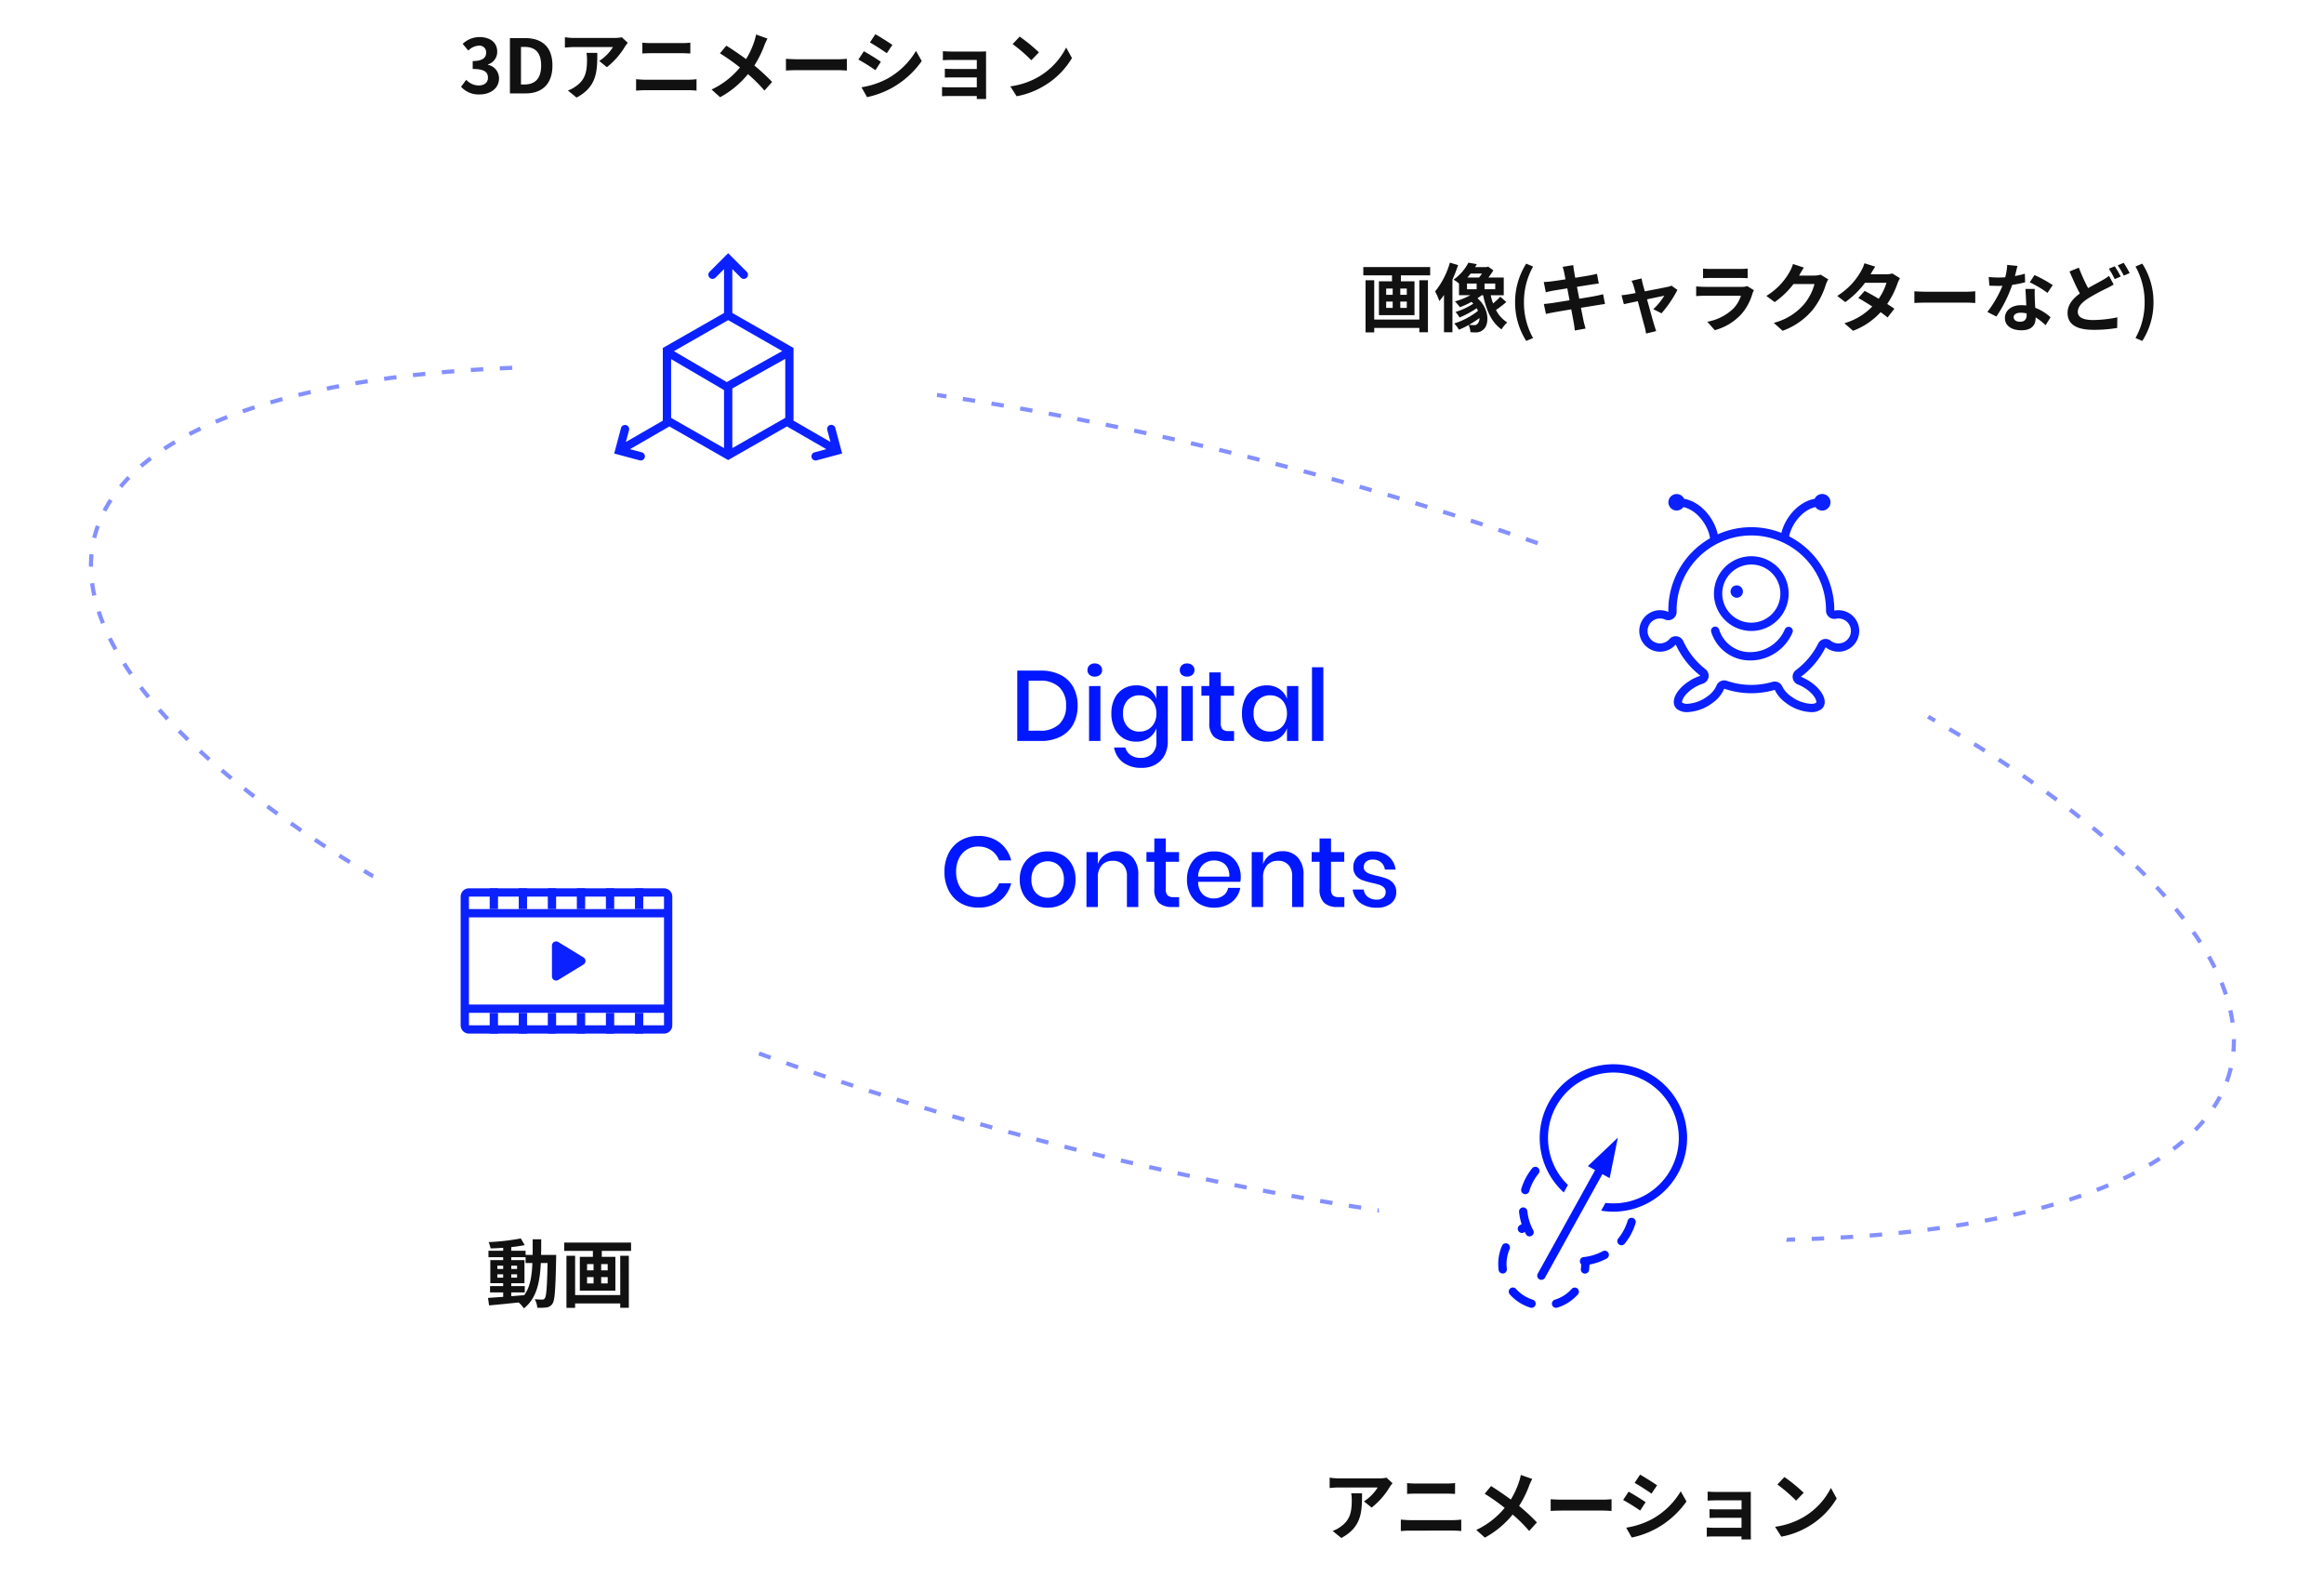 <svg xmlns="http://www.w3.org/2000/svg" xmlns:xlink="http://www.w3.org/1999/xlink" width="560" height="380" viewBox="0 0 560 380">
  <defs>
    <filter id="楕円形_90" x="302" y="206.5" width="160" height="160" filterUnits="userSpaceOnUse">
      <feOffset input="SourceAlpha"/>
      <feGaussianBlur stdDeviation="10" result="blur"/>
      <feFlood flood-color="#0017ff" flood-opacity="0.102"/>
      <feComposite operator="in" in2="blur"/>
      <feComposite in="SourceGraphic"/>
    </filter>
    <filter id="楕円形_87" x="96" y="10.5" width="160" height="160" filterUnits="userSpaceOnUse">
      <feOffset input="SourceAlpha"/>
      <feGaussianBlur stdDeviation="10" result="blur-2"/>
      <feFlood flood-color="#0017ff" flood-opacity="0.102"/>
      <feComposite operator="in" in2="blur-2"/>
      <feComposite in="SourceGraphic"/>
    </filter>
    <filter id="楕円形_89" x="56" y="150.5" width="160" height="160" filterUnits="userSpaceOnUse">
      <feOffset input="SourceAlpha"/>
      <feGaussianBlur stdDeviation="10" result="blur-3"/>
      <feFlood flood-color="#0017ff" flood-opacity="0.102"/>
      <feComposite operator="in" in2="blur-3"/>
      <feComposite in="SourceGraphic"/>
    </filter>
    <clipPath id="clip-path">
      <rect id="長方形_380" data-name="長方形 380" width="43" height="35" transform="translate(643.187 1319.265)" fill="none"/>
    </clipPath>
    <filter id="楕円形_88" x="342" y="66.5" width="160" height="160" filterUnits="userSpaceOnUse">
      <feOffset input="SourceAlpha"/>
      <feGaussianBlur stdDeviation="10" result="blur-4"/>
      <feFlood flood-color="#0017ff" flood-opacity="0.102"/>
      <feComposite operator="in" in2="blur-4"/>
      <feComposite in="SourceGraphic"/>
    </filter>
  </defs>
  <g id="aboutar_img_flow_02" transform="translate(-596 -3643.5)">
    <rect id="長方形_267" data-name="長方形 267" width="560" height="380" transform="translate(596 3643.5)" fill="#fff" opacity="0"/>
    <g id="楕円形_91" data-name="楕円形 91" transform="translate(639.192 3688.841) rotate(14)" fill="none" stroke="#0c21ff" stroke-width="1" stroke-dasharray="3 4" opacity="0.5">
      <ellipse cx="265.725" cy="86.475" rx="265.725" ry="86.475" stroke="none"/>
      <ellipse cx="265.725" cy="86.475" rx="265.225" ry="85.975" fill="none"/>
    </g>
    <g id="icon">
      <g transform="matrix(1, 0, 0, 1, 596, 3643.5)" filter="url(#楕円形_90)">
        <circle id="楕円形_90-2" data-name="楕円形 90" cx="50" cy="50" r="50" transform="translate(332 236.5)" fill="#fff"/>
      </g>
      <g id="icon-2" data-name="icon" transform="translate(270.967 2565.58)">
        <path id="パス_385" data-name="パス 385" d="M699.991,1392.979a1,1,0,0,1-.294-1.956,8.992,8.992,0,0,0,4.042-2.586,1,1,0,1,1,1.489,1.335,11,11,0,0,1-4.943,3.164A1,1,0,0,1,699.991,1392.979Zm-5.91-.006a1.017,1.017,0,0,1-.3-.045,11,11,0,0,1-4.933-3.174,1,1,0,1,1,1.49-1.334,8.994,8.994,0,0,0,4.035,2.6,1,1,0,0,1-.3,1.955Zm12.875-8.235a.976.976,0,0,1-.131-.009,1,1,0,0,1-.861-1.121,9.08,9.08,0,0,0,.074-.984l0-.2a8.906,8.906,0,0,0-.736-3.569,1,1,0,1,1,1.834-.8,10.9,10.9,0,0,1,.9,4.366l0,.248a11.066,11.066,0,0,1-.092,1.2A1,1,0,0,1,706.956,1384.738Zm-19.82-.025a1,1,0,0,1-.991-.873,11.159,11.159,0,0,1-.09-1.41l0-.236a10.96,10.96,0,0,1,.91-4.161,1,1,0,0,1,1.834.8,8.94,8.94,0,0,0-.744,3.4l0,.2a8.988,8.988,0,0,0,.074,1.156,1,1,0,0,1-.865,1.119A1.112,1.112,0,0,1,687.136,1384.713Zm15.237-9.743a.986.986,0,0,1-.532-.155,8.981,8.981,0,0,0-4.6-1.378,1.041,1.041,0,0,1-.187-.022,1.03,1.03,0,0,1-.186.021,8.954,8.954,0,0,0-4.6,1.367,1,1,0,0,1-1.062-1.694,10.955,10.955,0,0,1,5.624-1.673.938.938,0,0,1,.227.021,1.222,1.222,0,0,1,.226-.02,10.963,10.963,0,0,1,5.619,1.687,1,1,0,0,1-.534,1.846Z" fill="#0017ff"/>
        <circle id="楕円形_122" data-name="楕円形 122" cx="13.495" cy="13.495" r="13.495" transform="translate(691.887 1354.939)" fill="#fff"/>
        <path id="パス_386" data-name="パス 386" d="M706.728,1382.747a1,1,0,0,1-.1-1.995,12.3,12.3,0,0,0,4.606-1.412l.213-.087a1,1,0,0,1,.825,1.795,1.061,1.061,0,0,1-.115.066,14.293,14.293,0,0,1-5.328,1.628C706.795,1382.745,706.761,1382.747,706.728,1382.747Zm-5.192-.5a1.036,1.036,0,0,1-.288-.042,14.344,14.344,0,0,1-4.953-2.625,1,1,0,1,1,1.264-1.551,12.321,12.321,0,0,0,4.265,2.26,1,1,0,0,1-.288,1.958Zm14.207-4.346a1,1,0,0,1-.773-1.632,12.3,12.3,0,0,0,2.262-4.263,1,1,0,1,1,1.916.576,14.3,14.3,0,0,1-2.629,4.952A1,1,0,0,1,715.743,1377.9Zm-22.146-2.128a.982.982,0,0,1-.858-.5l.868-.5-.872.49a14.366,14.366,0,0,1-1.659-5.374,1,1,0,0,1,.894-1.1,1.013,1.013,0,0,1,1.1.893,12.315,12.315,0,0,0,1.412,4.6,1,1,0,0,1-.881,1.485Zm25.1-7.671a1,1,0,0,1-.994-.9,12.3,12.3,0,0,0-1.412-4.616,1.017,1.017,0,0,1,.4-1.372.98.98,0,0,1,1.344.388c.01.017.038.074.047.092A14.165,14.165,0,0,1,719.69,1367a1,1,0,0,1-.9,1.094C718.761,1368.1,718.728,1368.1,718.694,1368.1Zm-26.126-2.5a1.03,1.03,0,0,1-.287-.042,1,1,0,0,1-.671-1.245,14.332,14.332,0,0,1,2.622-4.956,1,1,0,0,1,1.551,1.262,12.356,12.356,0,0,0-2.257,4.268A1,1,0,0,1,692.568,1365.6Zm21.253-6.546a1,1,0,0,1-.63-.224,12.323,12.323,0,0,0-4.268-2.254,1,1,0,1,1,.572-1.916,14.315,14.315,0,0,1,4.958,2.617,1,1,0,0,1-.632,1.777Zm-14.29-1.524-.5-.865-.444-.9a14.267,14.267,0,0,1,5.328-1.639,1.014,1.014,0,0,1,1.1.893,1,1,0,0,1-.894,1.1A12.319,12.319,0,0,0,699.531,1357.528Zm-.5-.865h0Z" fill="#0017ff"/>
        <g id="楕円形_94" data-name="楕円形 94">
          <circle id="楕円形_123" data-name="楕円形 123" cx="17.758" cy="17.758" r="17.758" transform="translate(696.048 1334.3)" fill="#fff"/>
          <path id="パス_387" data-name="パス 387" d="M713.806,1369.816a17.758,17.758,0,1,1,17.757-17.758A17.778,17.778,0,0,1,713.806,1369.816Zm0-33.516a15.758,15.758,0,1,0,15.757,15.758A15.776,15.776,0,0,0,713.806,1336.3Z" fill="#0017ff"/>
        </g>
        <g id="合体_14" data-name="合体 14">
          <path id="パス_388" data-name="パス 388" d="M694.538,1387.559a3.121,3.121,0,0,1-.632-3.926l12.774-23.047h0l-2.3-1.278a.07.07,0,0,1-.015-.113l1.913-1.812,7.227-6.845h0a2,2,0,0,1,3.337,1.85h0l-1.976,9.755-.523,2.582a.071.071,0,0,1-.1.048l-2.242-1.243a.071.071,0,0,0-.1.028l-12.825,23.137A3.005,3.005,0,0,1,694.538,1387.559Z" fill="#0017ff"/>
          <path id="パス_389" data-name="パス 389" d="M695.961,1386.115a1,1,0,0,0,1.36-.39l13.829-24.949,1.75.97,1.976-9.755-7.227,6.845,1.751.97-13.829,24.949a1,1,0,0,0,.39,1.36m-1.94,3.5a5.008,5.008,0,0,1-1.95-6.8L704.22,1360.9a4,4,0,0,1,.677-4.968l7.227-6.845a4,4,0,0,1,4.692-.594h0a4,4,0,0,1,1.982,4.294l-1.976,9.755a4,4,0,0,1-3.852,3.207l-12.149,21.918A5.008,5.008,0,0,1,694.021,1389.615Z" fill="#fff"/>
        </g>
      </g>
    </g>
    <g id="icon-3" data-name="icon">
      <g transform="matrix(1, 0, 0, 1, 596, 3643.5)" filter="url(#楕円形_87)">
        <circle id="楕円形_87-2" data-name="楕円形 87" cx="50" cy="50" r="50" transform="translate(126 40.5)" fill="#fff"/>
      </g>
      <g id="icon-4" data-name="icon" transform="translate(230.051 548.584)">
        <g id="icon-5" data-name="icon" transform="translate(-3.504 1836.915)">
          <path id="パス_393" data-name="パス 393" d="M529.167,1341.825l15.75-9,15.75,9v18l-15.75,9-15.75-9Z" fill="none"/>
          <path id="パス_394" data-name="パス 394" d="M544.917,1320.825h0a1,1,0,0,1,1,1v12a1,1,0,0,1-1,1h0a1,1,0,0,1-1-1v-12A1,1,0,0,1,544.917,1320.825Z" fill="none"/>
          <path id="パス_395" data-name="パス 395" d="M519.032,1366.34h0a1,1,0,0,1,.366-1.366l10.393-6a1,1,0,0,1,1.366.366h0a1,1,0,0,1-.366,1.366l-10.393,6A1,1,0,0,1,519.032,1366.34Z" fill="none"/>
          <g id="グループ_115" data-name="グループ 115">
            <path id="パス_396" data-name="パス 396" d="M558.677,1359.34h0a1,1,0,0,1,1.366-.366l10.392,6a1,1,0,0,1,.366,1.366h0a1,1,0,0,1-1.366.366l-10.392-6A1,1,0,0,1,558.677,1359.34Z" fill="none"/>
            <path id="パス_397" data-name="パス 397" d="M570.736,1361.114a1,1,0,1,0-1.931.518l.761,2.841-8.9-5.139v-17.509l-14.749-8.428v-10.568l2.079,2.079a1,1,0,0,0,1.414-1.414L544.917,1319l-4.494,4.493a1,1,0,0,0,1.414,1.414l2.08-2.079V1333.4l-14.75,8.428v17.51l-8.9,5.137.761-2.839a1,1,0,1,0-1.932-.518l-1.644,6.137,6.137,1.644a.972.972,0,0,0,.26.035,1,1,0,0,0,.258-1.966l-2.84-.761,9.483-5.474,14.165,8.095,14.167-8.095,9.482,5.474-2.839.761a1,1,0,0,0,.257,1.966.972.972,0,0,0,.26-.035l6.138-1.644Zm-26.821,4.835-12.748-7.285v-14.151l12.748,7.459Zm.655-15.911-12.721-7.442,13.067-7.467,13.02,7.439Zm14.1,8.626-12.751,7.287v-14.373l12.751-7.127Z" fill="#0c21ff"/>
          </g>
        </g>
      </g>
    </g>
    <g id="icon-6" data-name="icon">
      <g transform="matrix(1, 0, 0, 1, 596, 3643.5)" filter="url(#楕円形_89)">
        <circle id="楕円形_89-2" data-name="楕円形 89" cx="50" cy="50" r="50" transform="translate(86 180.5)" fill="#fff"/>
      </g>
      <g id="icon-7" data-name="icon" transform="translate(-11)">
        <g id="グループ_236" data-name="グループ 236" transform="translate(81.813 2538.235)">
          <g id="グループ_235" data-name="グループ 235">
            <g id="グループ_234" data-name="グループ 234" clip-path="url(#clip-path)">
              <g id="リピートグリッド_15" data-name="リピートグリッド 15">
                <g id="グループ_227" data-name="グループ 227">
                  <g id="長方形_261" data-name="長方形 261">
                    <rect id="長方形_367" data-name="長方形 367" width="2" height="39" transform="translate(643.187 1319.265)" fill="#fff"/>
                    <rect id="長方形_368" data-name="長方形 368" width="2" height="39" transform="translate(643.188 1319.265)" fill="#0c21ff"/>
                  </g>
                </g>
                <g id="グループ_228" data-name="グループ 228">
                  <g id="長方形_261-2" data-name="長方形 261-2">
                    <rect id="長方形_369" data-name="長方形 369" width="2" height="39" transform="translate(650.187 1319.265)" fill="#fff"/>
                    <rect id="長方形_370" data-name="長方形 370" width="2" height="39" transform="translate(650.188 1319.265)" fill="#0c21ff"/>
                  </g>
                </g>
                <g id="グループ_229" data-name="グループ 229">
                  <g id="長方形_261-3" data-name="長方形 261-3">
                    <rect id="長方形_371" data-name="長方形 371" width="2" height="39" transform="translate(657.187 1319.265)" fill="#fff"/>
                    <rect id="長方形_372" data-name="長方形 372" width="2" height="39" transform="translate(657.188 1319.265)" fill="#0c21ff"/>
                  </g>
                </g>
                <g id="グループ_230" data-name="グループ 230">
                  <g id="長方形_261-4" data-name="長方形 261-4">
                    <rect id="長方形_373" data-name="長方形 373" width="2" height="39" transform="translate(664.187 1319.265)" fill="#fff"/>
                    <rect id="長方形_374" data-name="長方形 374" width="2" height="39" transform="translate(664.188 1319.265)" fill="#0c21ff"/>
                  </g>
                </g>
                <g id="グループ_231" data-name="グループ 231">
                  <g id="長方形_261-5" data-name="長方形 261-5">
                    <rect id="長方形_375" data-name="長方形 375" width="2" height="39" transform="translate(671.187 1319.265)" fill="#fff"/>
                    <rect id="長方形_376" data-name="長方形 376" width="2" height="39" transform="translate(671.188 1319.265)" fill="#0c21ff"/>
                  </g>
                </g>
                <g id="グループ_232" data-name="グループ 232">
                  <g id="長方形_261-6" data-name="長方形 261-6">
                    <rect id="長方形_377" data-name="長方形 377" width="2" height="39" transform="translate(678.187 1319.265)" fill="#fff"/>
                    <rect id="長方形_378" data-name="長方形 378" width="2" height="39" transform="translate(678.188 1319.265)" fill="#0c21ff"/>
                  </g>
                </g>
                <g id="グループ_233" data-name="グループ 233">
                  <g id="長方形_261-7" data-name="長方形 261-7">
                    <rect id="長方形_379" data-name="長方形 379" width="2" height="39" transform="translate(685.187 1319.265)" fill="#fff"/>
                  </g>
                </g>
              </g>
            </g>
          </g>
          <g id="グループ_116" data-name="グループ 116">
            <rect id="長方形_381" data-name="長方形 381" width="51" height="25" transform="translate(636.187 1324.265)" fill="#fff"/>
            <rect id="長方形_382" data-name="長方形 382" width="51" height="7" rx="2" transform="translate(636.187 1319.265)" fill="none"/>
            <g id="長方形_260" data-name="長方形 260">
              <rect id="長方形_383" data-name="長方形 383" width="51" height="7" rx="2" transform="translate(636.187 1347.265)" fill="none"/>
              <path id="パス_390" data-name="パス 390" d="M685.187,1319.265h-47a2,2,0,0,0-2,2v31a2,2,0,0,0,2,2h47a2,2,0,0,0,2-2v-31A2,2,0,0,0,685.187,1319.265Zm0,28h-47v-21h47Zm0,5h-47v-3h47Zm-47-28v-3h47v3Z" fill="#0c21ff"/>
            </g>
            <g id="多角形_19" data-name="多角形 19">
              <path id="パス_391" data-name="パス 391" d="M658.687,1340.482v-7.434a.5.5,0,0,1,.761-.427l6.082,3.717a.5.5,0,0,1,0,.854l-6.082,3.716a.5.5,0,0,1-.761-.426Z" fill="#0c21ff"/>
              <path id="パス_392" data-name="パス 392" d="M665.269,1336.765l-6.082-3.717v7.434l6.082-3.717m1,0a.991.991,0,0,1-.478.853l-6.082,3.717a1,1,0,0,1-1.522-.853v-7.434a1,1,0,0,1,1.522-.853l6.082,3.717A.991.991,0,0,1,666.269,1336.765Z" fill="#0c21ff"/>
            </g>
          </g>
        </g>
      </g>
    </g>
    <g id="icon-8" data-name="icon">
      <g transform="matrix(1, 0, 0, 1, 596, 3643.5)" filter="url(#楕円形_88)">
        <circle id="楕円形_88-2" data-name="楕円形 88" cx="50" cy="50" r="50" transform="translate(372 96.5)" fill="#fff"/>
      </g>
      <g id="icon-9" data-name="icon" transform="translate(0 1)">
        <path id="パス_398" data-name="パス 398" d="M588.969,1356.369a5.094,5.094,0,0,0-1,.1v-.1a19.982,19.982,0,0,0-10.885-17.787c.515-2.639,2.936-6.3,6.334-7.055a2,2,0,0,0,1,.733,1.975,1.975,0,0,0,.627.11,2,2,0,1,0-1.806-2.845c-4.122.775-7.182,4.743-8.024,8.218a19.851,19.851,0,0,0-15.335.346c-.715-3.552-3.842-7.763-8.1-8.564a1.987,1.987,0,1,0-.181,2c3.6.8,6.11,4.868,6.412,7.518a19.977,19.977,0,0,0-10.038,17.324c0,.14,0,.28.005.418a5,5,0,1,0,1.78,7.851,20.075,20.075,0,0,0,5.94,7.523,11.984,11.984,0,0,0-3.407,1.774c-2.928,2.184-3.878,5.019-2.122,6.331a3.971,3.971,0,0,0,2.386.658,10.821,10.821,0,0,0,6.1-2.241,7.873,7.873,0,0,0,2.787-3.4,20.115,20.115,0,0,0,12.175.284,8.223,8.223,0,0,0,2.675,3.12,10.807,10.807,0,0,0,6.1,2.242,3.969,3.969,0,0,0,2.388-.659c1.756-1.31.806-4.145-2.121-6.331a12.128,12.128,0,0,0-2.73-1.529,20.067,20.067,0,0,0,5.949-7.111,5,5,0,1,0,3.1-8.926Zm0,8a2.973,2.973,0,0,1-1.859-.644,2,2,0,0,0-3.029.675,18.142,18.142,0,0,1-5.356,6.4,2,2,0,0,0,.455,3.46,10.137,10.137,0,0,1,2.274,1.274c1.74,1.3,2.2,2.5,2.2,2.948,0,.12-.017.132-.078.177a2.013,2.013,0,0,1-1.192.262,8.827,8.827,0,0,1-4.9-1.845,6.4,6.4,0,0,1-2.038-2.317,1.995,1.995,0,0,0-2.4-1.119,18.121,18.121,0,0,1-10.959-.255,2,2,0,0,0-2.535,1.213,6.019,6.019,0,0,1-2.1,2.478,8.841,8.841,0,0,1-4.9,1.844,2.023,2.023,0,0,1-1.19-.261c-.061-.045-.077-.058-.077-.179,0-.451.46-1.648,2.2-2.946a9.96,9.96,0,0,1,2.832-1.476,2,2,0,0,0,.607-3.479,18.13,18.13,0,0,1-5.348-6.772,2,2,0,0,0-1.535-1.152,1.962,1.962,0,0,0-.286-.021,2,2,0,0,0-1.512.692,3,3,0,1,1-2.272-4.961,2.972,2.972,0,0,1,1.2.25,2,2,0,0,0,2.8-1.872c0-.129,0-.256,0-.378a18,18,0,1,1,36,0v.089a2,2,0,0,0,2,2.011,2.055,2.055,0,0,0,.4-.039,3.055,3.055,0,0,1,.6-.061,3,3,0,0,1,0,6Z" transform="translate(450.032 2433.13)" fill="#0c21ff"/>
        <path id="パス_399" data-name="パス 399" d="M567.968,1361.37a9,9,0,1,0-9-9A9.01,9.01,0,0,0,567.968,1361.37Zm0-16a7,7,0,1,1-7,7A7.009,7.009,0,0,1,567.968,1345.37Z" transform="translate(450.032 2433.13)" fill="#0c21ff"/>
        <path id="パス_400" data-name="パス 400" d="M563.747,1353.177a1.481,1.481,0,0,0,.721.193,1.489,1.489,0,1,0-1.5-1.5,1.478,1.478,0,0,0,.211.754A1.493,1.493,0,0,0,563.747,1353.177Z" transform="translate(450.032 2433.13)" fill="#0c21ff"/>
        <path id="パス_401" data-name="パス 401" d="M577.362,1360.451a1,1,0,0,0-1.312.526,9.067,9.067,0,0,1-8.259,5.493,7.75,7.75,0,0,1-7.559-5.407,1,1,0,1,0-1.9.615,9.751,9.751,0,0,0,9.322,6.793h.165a11.065,11.065,0,0,0,10.072-6.706A1,1,0,0,0,577.362,1360.451Z" transform="translate(450.032 2433.13)" fill="#0c21ff"/>
      </g>
    </g>
    <path id="パス_477" data-name="パス 477" d="M-22.332-8.5A9.182,9.182,0,0,1-23.376-4.02a7.219,7.219,0,0,1-3.048,2.964A10.144,10.144,0,0,1-31.212,0h-5.664V-16.944h5.664A10.241,10.241,0,0,1-26.424-15.9a7.166,7.166,0,0,1,3.048,2.94A9.113,9.113,0,0,1-22.332-8.5Zm-9.1,6.024a6.449,6.449,0,0,0,4.68-1.584A5.9,5.9,0,0,0-25.116-8.5a5.9,5.9,0,0,0-1.632-4.44,6.449,6.449,0,0,0-4.68-1.584H-34.14V-2.472Zm11.472-14.592a1.521,1.521,0,0,1,.48-1.152,1.771,1.771,0,0,1,1.272-.456,1.814,1.814,0,0,1,1.284.456,1.5,1.5,0,0,1,.492,1.152,1.43,1.43,0,0,1-.492,1.128A1.875,1.875,0,0,1-18.2-15.5a1.829,1.829,0,0,1-1.272-.432A1.446,1.446,0,0,1-19.956-17.064Zm3.12,3.84V0h-2.736V-13.224Zm8.616-.168a5.231,5.231,0,0,1,3.072.888,4.779,4.779,0,0,1,1.8,2.352v-3.072H-.612V.144A6.9,6.9,0,0,1-1.368,3.42,5.532,5.532,0,0,1-3.54,5.664,6.616,6.616,0,0,1-6.9,6.48a7.18,7.18,0,0,1-4.5-1.32,5.694,5.694,0,0,1-2.148-3.576h2.712A3.228,3.228,0,0,0-9.54,3.42a4.228,4.228,0,0,0,2.448.66A3.735,3.735,0,0,0-4.4,3.072,3.859,3.859,0,0,0-3.348.144V-3.072A4.779,4.779,0,0,1-5.148-.72,5.231,5.231,0,0,1-8.22.168,5.864,5.864,0,0,1-11.3-.648,5.577,5.577,0,0,1-13.428-3,8.013,8.013,0,0,1-14.2-6.624a7.956,7.956,0,0,1,.768-3.6A5.577,5.577,0,0,1-11.3-12.576,5.864,5.864,0,0,1-8.22-13.392Zm.84,2.4A3.808,3.808,0,0,0-10.3-9.828a4.5,4.5,0,0,0-1.092,3.2A4.5,4.5,0,0,0-10.3-3.42,3.808,3.808,0,0,0-7.38-2.256,3.974,3.974,0,0,0-5.316-2.8,3.836,3.836,0,0,0-3.876-4.32a4.8,4.8,0,0,0,.528-2.3,4.82,4.82,0,0,0-.528-2.292,3.817,3.817,0,0,0-1.44-1.536A3.974,3.974,0,0,0-7.38-10.992Zm9.672-6.072a1.521,1.521,0,0,1,.48-1.152,1.771,1.771,0,0,1,1.272-.456,1.814,1.814,0,0,1,1.284.456,1.5,1.5,0,0,1,.492,1.152,1.43,1.43,0,0,1-.492,1.128,1.875,1.875,0,0,1-1.284.432,1.829,1.829,0,0,1-1.272-.432A1.446,1.446,0,0,1,2.292-17.064Zm3.12,3.84V0H2.676V-13.224Zm9.96,10.848V0h-1.68a4.532,4.532,0,0,1-3.2-1.02A4.484,4.484,0,0,1,9.4-4.416V-10.9H7.5v-2.328H9.4v-3.288h2.76v3.288h3.192V-10.9H12.156v6.528a2.235,2.235,0,0,0,.42,1.56,2.021,2.021,0,0,0,1.476.432Zm7.872-11.016a5.231,5.231,0,0,1,3.072.888,4.779,4.779,0,0,1,1.8,2.352v-3.072h2.736V0H28.116V-3.072a4.779,4.779,0,0,1-1.8,2.352,5.231,5.231,0,0,1-3.072.888A5.864,5.864,0,0,1,20.16-.648,5.577,5.577,0,0,1,18.036-3a8.013,8.013,0,0,1-.768-3.624,7.956,7.956,0,0,1,.768-3.6,5.577,5.577,0,0,1,2.124-2.352A5.864,5.864,0,0,1,23.244-13.392Zm.84,2.4a3.808,3.808,0,0,0-2.916,1.164,4.5,4.5,0,0,0-1.092,3.2,4.5,4.5,0,0,0,1.092,3.2,3.808,3.808,0,0,0,2.916,1.164,3.974,3.974,0,0,0,2.064-.54,3.836,3.836,0,0,0,1.44-1.524,4.8,4.8,0,0,0,.528-2.3,4.82,4.82,0,0,0-.528-2.292,3.817,3.817,0,0,0-1.44-1.536A3.974,3.974,0,0,0,24.084-10.992ZM36.876-17.76V0H34.14V-17.76ZM-46.308,22.888a8.266,8.266,0,0,1,5.184,1.584,7.739,7.739,0,0,1,2.784,4.3h-2.9a5.16,5.16,0,0,0-1.908-2.436,5.516,5.516,0,0,0-3.2-.9,4.98,4.98,0,0,0-2.7.744A5.115,5.115,0,0,0-50.928,28.3a7.185,7.185,0,0,0-.684,3.228,7.128,7.128,0,0,0,.684,3.2,5.115,5.115,0,0,0,1.872,2.124,4.98,4.98,0,0,0,2.7.744,5.516,5.516,0,0,0,3.2-.9,5.175,5.175,0,0,0,1.908-2.412h2.9a7.681,7.681,0,0,1-2.784,4.284,8.309,8.309,0,0,1-5.184,1.572,8.191,8.191,0,0,1-4.248-1.092A7.4,7.4,0,0,1-53.412,36a9.632,9.632,0,0,1-1.008-4.476,9.632,9.632,0,0,1,1.008-4.476,7.477,7.477,0,0,1,2.856-3.06A8.122,8.122,0,0,1-46.308,22.888Zm16.752,3.72a7.251,7.251,0,0,1,3.456.816,5.857,5.857,0,0,1,2.4,2.352,7.222,7.222,0,0,1,.864,3.6A7.273,7.273,0,0,1-23.7,37a5.857,5.857,0,0,1-2.4,2.352,7.251,7.251,0,0,1-3.456.816A7.18,7.18,0,0,1-33,39.352a5.934,5.934,0,0,1-2.4-2.364,7.21,7.21,0,0,1-.876-3.612,7.143,7.143,0,0,1,.876-3.6A5.955,5.955,0,0,1-33,27.424,7.18,7.18,0,0,1-29.556,26.608Zm0,2.376a4.023,4.023,0,0,0-1.944.48,3.536,3.536,0,0,0-1.428,1.476,5.053,5.053,0,0,0-.54,2.436,5.037,5.037,0,0,0,.54,2.448A3.552,3.552,0,0,0-31.5,37.288a4.023,4.023,0,0,0,1.944.48,4.023,4.023,0,0,0,1.944-.48,3.552,3.552,0,0,0,1.428-1.464,5.037,5.037,0,0,0,.54-2.448,5.053,5.053,0,0,0-.54-2.436,3.536,3.536,0,0,0-1.428-1.476A4.023,4.023,0,0,0-29.556,28.984ZM-12.8,26.56a4.822,4.822,0,0,1,3.7,1.488A5.987,5.987,0,0,1-7.716,32.3V40h-2.736V32.584a3.863,3.863,0,0,0-.912-2.748,3.257,3.257,0,0,0-2.5-.972,3.426,3.426,0,0,0-2.616,1.044,4.3,4.3,0,0,0-.984,3.06V40H-20.2V26.776h2.736v2.9a4.437,4.437,0,0,1,1.776-2.3A5.143,5.143,0,0,1-12.8,26.56ZM2.124,37.624V40H.444a4.532,4.532,0,0,1-3.2-1.02,4.484,4.484,0,0,1-1.092-3.4V29.1h-1.9V26.776h1.9V23.488h2.76v3.288H2.1V29.1H-1.092v6.528a2.235,2.235,0,0,0,.42,1.56A2.021,2.021,0,0,0,.8,37.624ZM16.98,32.752a6.35,6.35,0,0,1-.1,1.176H6.708a4.159,4.159,0,0,0,1.128,3.024,3.691,3.691,0,0,0,2.616.984,3.806,3.806,0,0,0,2.316-.7,2.873,2.873,0,0,0,1.164-1.848H16.86a5.62,5.62,0,0,1-3.288,4.164,7.157,7.157,0,0,1-3,.612,6.9,6.9,0,0,1-3.4-.816A5.8,5.8,0,0,1,4.86,37a7.44,7.44,0,0,1-.84-3.624,7.388,7.388,0,0,1,.84-3.6,5.8,5.8,0,0,1,2.316-2.352,6.9,6.9,0,0,1,3.4-.816,6.9,6.9,0,0,1,3.4.8A5.593,5.593,0,0,1,16.2,29.62,6.339,6.339,0,0,1,16.98,32.752Zm-2.76-.072a4.066,4.066,0,0,0-.444-2.172,3.086,3.086,0,0,0-1.344-1.3,4.149,4.149,0,0,0-1.86-.42,3.841,3.841,0,0,0-2.688.984,4.02,4.02,0,0,0-1.176,2.9Zm12.792-6.12a4.822,4.822,0,0,1,3.7,1.488A5.987,5.987,0,0,1,32.1,32.3V40H29.364V32.584a3.863,3.863,0,0,0-.912-2.748,3.257,3.257,0,0,0-2.5-.972,3.426,3.426,0,0,0-2.616,1.044,4.3,4.3,0,0,0-.984,3.06V40H19.62V26.776h2.736v2.9a4.437,4.437,0,0,1,1.776-2.3A5.143,5.143,0,0,1,27.012,26.56ZM41.94,37.624V40H40.26a4.532,4.532,0,0,1-3.2-1.02,4.484,4.484,0,0,1-1.092-3.4V29.1h-1.9V26.776h1.9V23.488h2.76v3.288h3.192V29.1H38.724v6.528a2.235,2.235,0,0,0,.42,1.56,2.021,2.021,0,0,0,1.476.432Zm6.912-11.016A5.585,5.585,0,0,1,52.584,27.8a5.027,5.027,0,0,1,1.716,3.18H51.708a2.8,2.8,0,0,0-.924-1.74,2.938,2.938,0,0,0-2-.66,2.352,2.352,0,0,0-1.6.492A1.677,1.677,0,0,0,46.62,30.4a1.32,1.32,0,0,0,.408,1.008,2.848,2.848,0,0,0,1.02.6,17.565,17.565,0,0,0,1.74.48,17.385,17.385,0,0,1,2.412.7,3.908,3.908,0,0,1,1.584,1.14,3.183,3.183,0,0,1,.66,2.124,3.31,3.31,0,0,1-1.26,2.688,5.2,5.2,0,0,1-3.4,1.032,6.455,6.455,0,0,1-4-1.152A4.742,4.742,0,0,1,43.956,35.8H46.62a2.515,2.515,0,0,0,.96,1.752,3.429,3.429,0,0,0,2.208.672,2.207,2.207,0,0,0,1.548-.516A1.7,1.7,0,0,0,51.9,36.4a1.446,1.446,0,0,0-.432-1.1,3,3,0,0,0-1.08-.636,15,15,0,0,0-1.776-.468,19.676,19.676,0,0,1-2.34-.672,3.647,3.647,0,0,1-1.536-1.092,3.087,3.087,0,0,1-.636-2.052,3.369,3.369,0,0,1,1.26-2.724A5.318,5.318,0,0,1,48.852,26.608Z" transform="translate(878 3822)" fill="#0017ff"/>
    <path id="パス_476" data-name="パス 476" d="M-69.435.252c2.538,0,4.68-1.422,4.68-3.87a3.329,3.329,0,0,0-2.664-3.276v-.09a3.156,3.156,0,0,0,2.232-3.042c0-2.286-1.746-3.546-4.32-3.546a5.91,5.91,0,0,0-4,1.638l1.35,1.62a3.8,3.8,0,0,1,2.52-1.188,1.592,1.592,0,0,1,1.782,1.674c0,1.188-.792,2.034-3.24,2.034v1.908c2.9,0,3.672.81,3.672,2.124,0,1.188-.918,1.854-2.268,1.854a4.231,4.231,0,0,1-2.97-1.368L-73.9-1.6A5.662,5.662,0,0,0-69.435.252ZM-62.127,0h3.8c3.924,0,6.444-2.232,6.444-6.714,0-4.5-2.52-6.606-6.588-6.606h-3.654Zm2.664-2.142V-11.2h.828c2.484,0,4.032,1.224,4.032,4.482,0,3.24-1.548,4.572-4.032,4.572Zm15.786-7.614a9.979,9.979,0,0,1,.126,1.62c0,2.952-.432,4.86-2.718,6.444a7.112,7.112,0,0,1-1.89.99l2.088,1.71c4.914-2.628,5-6.3,5-10.764Zm8.514-3.762a8.968,8.968,0,0,1-1.818.162h-9.7a14.27,14.27,0,0,1-2.2-.18v2.5c.846-.072,1.44-.126,2.2-.126H-37.3a10.7,10.7,0,0,1-3.312,3.348l1.854,1.494a18.112,18.112,0,0,0,4.338-4.932,9.063,9.063,0,0,1,.7-.936ZM-31.725-.666c.666-.054,1.548-.108,2.25-.108h10.332a19.553,19.553,0,0,1,1.98.108V-3.42a18.274,18.274,0,0,1-1.98.126H-29.475c-.7,0-1.548-.072-2.25-.126Zm1.512-8.946c.612-.036,1.44-.072,2.124-.072h7.434c.63,0,1.476.054,2,.072v-2.61c-.5.054-1.278.108-2,.108h-7.452c-.612,0-1.458-.036-2.106-.108Zm27.4-4.572a13.17,13.17,0,0,1-.432,1.656,19.621,19.621,0,0,1-1.98,4.266c-1.458-1.08-3.312-2.34-4.752-3.24l-1.548,1.854A46.679,46.679,0,0,1-6.7-6.246a19.64,19.64,0,0,1-6.84,5.31l2.07,1.854a22.5,22.5,0,0,0,6.7-5.562A35.918,35.918,0,0,1-.8-.684l1.854-2.07a46.6,46.6,0,0,0-4.284-3.96A25.67,25.67,0,0,0-.8-11.61a14.233,14.233,0,0,1,.738-1.6Zm7.2,8.676c.666-.054,1.872-.09,2.9-.09h9.666c.756,0,1.674.072,2.106.09V-8.334c-.468.036-1.278.108-2.106.108H7.281c-.936,0-2.25-.054-2.9-.108Zm21.546-8.748-1.314,1.98c1.188.666,3.06,1.89,4.068,2.592l1.35-2C29.1-12.33,27.117-13.59,25.929-14.256ZM22.581-1.476,23.931.9a21.9,21.9,0,0,0,6.012-2.232,21.734,21.734,0,0,0,7.164-6.462l-1.386-2.448a18.349,18.349,0,0,1-7,6.75A19.974,19.974,0,0,1,22.581-1.476Zm.576-8.676-1.314,2a47.011,47.011,0,0,1,4.1,2.556l1.314-2.016C26.343-8.262,24.363-9.5,23.157-10.152ZM52.6-8.91c0-.378,0-.972.018-1.206-.288.018-.954.036-1.386.036h-6.8c-.666,0-1.764-.036-2.232-.09v2.178c.432-.036,1.566-.072,2.232-.072h5.94v2.178H44.631c-.684,0-1.494-.018-1.962-.054v2.124c.414-.018,1.278-.036,1.962-.036h5.742v2.394h-6.8A15.445,15.445,0,0,1,42-1.53V.684C42.309.666,43.047.63,43.551.63h6.822c0,.27,0,.558-.018.72h2.268c0-.324-.018-.936-.018-1.224Zm8.1-4.77-1.692,1.8a37.426,37.426,0,0,1,4.5,3.888l1.836-1.89A37.8,37.8,0,0,0,60.7-13.68ZM58.455-1.692,59.967.684a19.493,19.493,0,0,0,6.678-2.538,19.14,19.14,0,0,0,6.66-6.66l-1.4-2.538a17.068,17.068,0,0,1-6.552,7A18.552,18.552,0,0,1,58.455-1.692Z" transform="translate(781 3666)" fill="#111"/>
    <path id="パス_475" data-name="パス 475" d="M-81.99-1.512H-92.862V-10.98H-94.95V1.566h2.088V.5H-81.99V1.548h2.07V-10.98h-2.07ZM-85.014-7.47H-86.58V-8.982h1.566Zm0,3.15H-86.58V-5.85h1.566Zm-4.968-1.53h1.566v1.53h-1.566Zm0-3.132h1.566V-7.47h-1.566Zm-5.508-5.184v2h6.912v1.44h-3.15v8.154h8.568v-8.154h-3.276v-1.44h7.056v-2Zm20.862-1.062A19.754,19.754,0,0,1-78.192-8.28a14.89,14.89,0,0,1,1.026,2.3A14.359,14.359,0,0,0-76.05-7.452v9h2.034v-12.69a34.99,34.99,0,0,0,1.368-3.492Zm4.122,5.04h2.322V-8.82h-2.322Zm3.6-2.412a8.184,8.184,0,0,1-.7.954H-70.4c.27-.306.522-.63.774-.954Zm3.2,3.78h-2.574v-1.368H-63.7Zm-4.23,8.28a1.022,1.022,0,0,1-.882.36A10.654,10.654,0,0,1-70.02-.252a25.165,25.165,0,0,0,2.52-1.62A1.948,1.948,0,0,1-67.932-.54Zm5.454-6.48A19.66,19.66,0,0,1-64.224-5.4,16.844,16.844,0,0,1-64.8-7.38h3.15v-4.266h-3.69a19.772,19.772,0,0,0,1.188-1.728l-1.26-.9-.378.126h-2.772c.144-.234.288-.486.414-.72l-2.016-.36a11.5,11.5,0,0,1-3.582,4.1,6.222,6.222,0,0,1,1.314.954v2.79H-69.7A17.96,17.96,0,0,1-73.4-5.886,13.886,13.886,0,0,1-72.216-4.5a18.218,18.218,0,0,0,2.79-1.278,4.887,4.887,0,0,1,.432.432,16.589,16.589,0,0,1-4.284,2,6.807,6.807,0,0,1,.972,1.332,22.627,22.627,0,0,0,4.14-2.232c.108.216.216.414.306.63A17.834,17.834,0,0,1-73.584-.576,7.377,7.377,0,0,1-72.45.936,21.057,21.057,0,0,0-70.128-.2a4.648,4.648,0,0,1,.45,1.728c.45.036.9.054,1.26.054A2.619,2.619,0,0,0-66.51.846c1.386-1.188,1.422-5.022-1.476-7.488a11.211,11.211,0,0,0,1.008-.738h.36c.756,3.636,2.052,6.606,4.446,8.226A7.234,7.234,0,0,1-60.8-.828a7.364,7.364,0,0,1-2.718-3.006,22.92,22.92,0,0,0,2.484-1.908Zm6.246,10.656,1.656-.7a17.318,17.318,0,0,1-2.2-8.622,17.348,17.348,0,0,1,2.2-8.6l-1.656-.7a17.236,17.236,0,0,0-2.682,9.306A17.252,17.252,0,0,0-56.232,3.636ZM-37.71-7.632c-.468.144-1.134.288-1.836.432-.81.162-2.286.4-3.906.666L-44.01-9.4l3.6-.576c.54-.072,1.26-.18,1.656-.216l-.432-2.358c-.432.126-1.116.27-1.692.378-.648.126-2.016.342-3.546.594-.144-.81-.252-1.4-.288-1.656-.09-.432-.144-1.044-.2-1.4l-2.538.414c.126.432.252.864.36,1.368.054.288.18.882.324,1.638-1.548.252-2.934.45-3.564.522-.558.072-1.1.108-1.674.126l.486,2.484c.54-.144,1.026-.252,1.656-.378.558-.09,1.944-.324,3.528-.576l.54,2.88c-1.818.288-3.492.558-4.32.684-.576.072-1.386.18-1.872.2l.5,2.412c.414-.108,1.026-.234,1.8-.378s2.466-.432,4.3-.738c.288,1.512.522,2.754.612,3.276.108.522.162,1.134.252,1.818l2.592-.468c-.162-.576-.342-1.224-.468-1.764-.108-.558-.36-1.764-.648-3.24,1.584-.252,3.042-.486,3.906-.63.684-.108,1.422-.234,1.89-.27Zm14.076,4.608A28.333,28.333,0,0,0-19.8-8.658l-1.44-1.026a3.431,3.431,0,0,1-.918.288c-.7.162-3.222.648-5.508,1.08l-.486-1.746c-.108-.468-.216-.936-.288-1.368l-2.412.576a6.3,6.3,0,0,1,.5,1.278c.126.4.288.972.468,1.674-.828.162-1.476.27-1.728.306-.594.108-1.08.162-1.656.216l.558,2.16c.54-.126,1.854-.4,3.366-.72.648,2.466,1.386,5.256,1.656,6.228a10.553,10.553,0,0,1,.324,1.566l2.448-.594C-25.056.9-25.29.108-25.4-.216c-.288-.936-1.044-3.708-1.728-6.174,1.944-.414,3.726-.774,4.158-.864a15.86,15.86,0,0,1-2.646,3.24ZM-2.97-9.576a3.8,3.8,0,0,1-1.314.18h-8.91c-.558,0-1.332-.036-2.088-.108v2.34c.756-.072,1.656-.09,2.088-.09H-4.5A7.809,7.809,0,0,1-6.354-4.14,12.131,12.131,0,0,1-12.6-.99l1.8,2.034A13.479,13.479,0,0,0-4.374-2.844,12.936,12.936,0,0,0-1.71-7.83a6.669,6.669,0,0,1,.342-.756Zm-10.656-1.908c.522-.036,1.3-.054,1.872-.054H-4.86c.648,0,1.494.018,1.98.054v-2.322a16.971,16.971,0,0,1-1.944.09h-6.93a15.173,15.173,0,0,1-1.872-.09Zm28.332-.846a5.772,5.772,0,0,1-1.566.216H9.522l.054-.09c.216-.4.666-1.206,1.1-1.836L8.046-14.9a8.66,8.66,0,0,1-.81,1.89,15.849,15.849,0,0,1-5.616,5.8L3.636-5.724A20.517,20.517,0,0,0,8.172-10.08H13.23a12.8,12.8,0,0,1-2.556,4.914A14.345,14.345,0,0,1,3.42-.72L5.544,1.188a16.958,16.958,0,0,0,7.272-5.076A18.781,18.781,0,0,0,15.948-9.9a7.207,7.207,0,0,1,.594-1.3Zm17.28-.288a5.715,5.715,0,0,1-1.566.2H26.73l.018-.018c.216-.378.684-1.206,1.116-1.836l-2.61-.81a7.964,7.964,0,0,1-.81,1.89A16.476,16.476,0,0,1,18.7-7.218l1.944,1.494A21.183,21.183,0,0,0,25.4-10.368h5.166a13.111,13.111,0,0,1-1.872,3.834c-1.206-.72-2.43-1.4-3.384-1.89l-1.53,1.71c.918.522,2.142,1.26,3.366,2.052A15.222,15.222,0,0,1,20.43-.63l2.088,1.818A17.18,17.18,0,0,0,29.16-3.294a20.843,20.843,0,0,1,1.674,1.278l1.638-2.106c-.45-.324-1.062-.738-1.728-1.152a20.72,20.72,0,0,0,2.484-4.932,8.468,8.468,0,0,1,.594-1.278Zm5.31,7.11c.666-.054,1.872-.09,2.9-.09H49.86c.756,0,1.674.072,2.106.09V-8.334c-.468.036-1.278.108-2.106.108H40.194c-.936,0-2.25-.054-2.9-.108Zm33.336-4.32A32.074,32.074,0,0,0,66.24-12.24l-1.152,1.764a23.766,23.766,0,0,1,4.284,2.538Zm-6.714-2.736a18.828,18.828,0,0,1-2.394.558c.252-.954.468-1.854.612-2.43l-2.466-.252a15.177,15.177,0,0,1-.486,2.988c-.54.036-1.08.054-1.6.054a22.658,22.658,0,0,1-2.376-.126l.162,2.088c.774.036,1.494.054,2.232.054.306,0,.612,0,.918-.018a27.2,27.2,0,0,1-3.636,6.3l2.178,1.1a32.9,32.9,0,0,0,3.816-7.632,26.122,26.122,0,0,0,3.1-.612Zm.432,9.918c0,.954-.4,1.656-1.6,1.656-.972,0-1.53-.45-1.53-1.116,0-.63.666-1.062,1.692-1.062a6.309,6.309,0,0,1,1.44.18Zm-.288-6.246c.054,1.08.144,2.646.2,3.978-.378-.036-.792-.072-1.206-.072-2.484,0-3.942,1.35-3.942,3.1,0,1.962,1.746,2.952,3.96,2.952,2.538,0,3.438-1.3,3.438-2.952v-.162a15.869,15.869,0,0,1,2.412,1.89L70.11-2.07a11.875,11.875,0,0,0-3.69-2.286c-.054-.882-.09-1.746-.108-2.25-.018-.792-.054-1.53,0-2.286ZM84.2-12.042a11.765,11.765,0,0,1-1.638,1.062c-.828.486-2.088,1.116-3.4,1.89a41.791,41.791,0,0,1-2.232-4.932l-2.25.918c.81,1.89,1.674,3.8,2.484,5.31-1.71,1.26-2.952,2.718-2.952,4.68C74.214-.036,76.9.954,80.442.954A32.749,32.749,0,0,0,86.166.5L86.2-2.052a29.784,29.784,0,0,1-5.814.648c-2.484,0-3.708-.684-3.708-1.962,0-1.242.99-2.268,2.466-3.24A49,49,0,0,1,83.556-9c.666-.324,1.224-.63,1.764-.954Zm-.036-1.728a21.542,21.542,0,0,1,1.4,2.5l1.458-.612a26.575,26.575,0,0,0-1.44-2.466Zm2.124-.81A19.084,19.084,0,0,1,87.75-12.1l1.422-.612a24.121,24.121,0,0,0-1.44-2.466ZM92.214,3.636a17.112,17.112,0,0,0,2.7-9.324,17.1,17.1,0,0,0-2.7-9.306l-1.638.7a17.348,17.348,0,0,1,2.2,8.6,17.318,17.318,0,0,1-2.2,8.622Z" transform="translate(1020 3722)" fill="#111"/>
    <path id="パス_474" data-name="パス 474" d="M-11.808-2.16H-8.55V-3.672h-3.258v-.7h3.186V-9.936h-3.186v-.7h3.456v1.4h1.638c-.126,3.222-.558,5.8-1.962,7.74-1.044.09-2.106.18-3.132.252Zm-3.348-3.546v-.81h1.4v.81Zm4.752-.81v.81h-1.4v-.81Zm-1.4-1.278v-.792h1.4v.792Zm-3.348-.792h1.4v.792h-1.4Zm10.53-2.61c.036-1.188.036-2.448.036-3.762H-6.642c0,1.332,0,2.574-.018,3.762H-8.352v-.99h-3.456v-.882c1.17-.126,2.286-.288,3.24-.486l-.936-1.6a55.77,55.77,0,0,1-7.758.882,6.667,6.667,0,0,1,.468,1.512c.972-.018,2-.072,3.042-.144v.72H-17.3v1.548h3.546v.7h-3.1v5.562h3.1v.7H-16.92V-2.16h3.168v1.08c-1.386.09-2.646.18-3.654.252l.252,1.8C-15.21.81-12.618.54-10.026.27a7.013,7.013,0,0,1,1.26,1.422C-5.742-.7-4.914-4.41-4.68-9.234h1.62c-.108,5.814-.288,8.01-.666,8.5a.654.654,0,0,1-.612.306c-.342,0-1.026-.018-1.818-.09a5.011,5.011,0,0,1,.63,2.052,12.074,12.074,0,0,0,2.232-.072,2.009,2.009,0,0,0,1.422-.9c.576-.828.72-3.438.882-10.8,0-.252.018-.954.018-.954Zm19.08,9.684H3.582V-10.98H1.494V1.566H3.582V.5H14.454V1.548h2.07V-10.98h-2.07ZM11.43-7.47H9.864V-8.982H11.43Zm0,3.15H9.864V-5.85H11.43ZM6.462-5.85H8.028v1.53H6.462Zm0-3.132H8.028V-7.47H6.462ZM.954-14.166v2H7.866v1.44H4.716v8.154h8.568v-8.154H10.008v-1.44h7.056v-2Z" transform="translate(731 3957)" fill="#111"/>
    <path id="パス_478" data-name="パス 478" d="M-55.4-9.756a9.979,9.979,0,0,1,.126,1.62c0,2.952-.432,4.86-2.718,6.444a7.112,7.112,0,0,1-1.89.99l2.088,1.71c4.914-2.628,5-6.3,5-10.764Zm8.514-3.762a8.968,8.968,0,0,1-1.818.162h-9.7a14.27,14.27,0,0,1-2.2-.18v2.5c.846-.072,1.44-.126,2.2-.126h9.378a10.7,10.7,0,0,1-3.312,3.348l1.854,1.494a18.112,18.112,0,0,0,4.338-4.932,9.063,9.063,0,0,1,.7-.936ZM-43.452-.666c.666-.054,1.548-.108,2.25-.108H-30.87a19.553,19.553,0,0,1,1.98.108V-3.42a18.274,18.274,0,0,1-1.98.126H-41.2c-.7,0-1.548-.072-2.25-.126Zm1.512-8.946c.612-.036,1.44-.072,2.124-.072h7.434c.63,0,1.476.054,2,.072v-2.61c-.5.054-1.278.108-2,.108h-7.452c-.612,0-1.458-.036-2.106-.108Zm27.4-4.572a13.17,13.17,0,0,1-.432,1.656,19.621,19.621,0,0,1-1.98,4.266c-1.458-1.08-3.312-2.34-4.752-3.24l-1.548,1.854a46.679,46.679,0,0,1,4.824,3.4,19.64,19.64,0,0,1-6.84,5.31L-23.2.918a22.5,22.5,0,0,0,6.7-5.562,35.918,35.918,0,0,1,3.978,3.96l1.854-2.07a46.6,46.6,0,0,0-4.284-3.96,25.67,25.67,0,0,0,2.43-4.9,14.233,14.233,0,0,1,.738-1.6Zm7.2,8.676c.666-.054,1.872-.09,2.9-.09H5.22c.756,0,1.674.072,2.106.09V-8.334c-.468.036-1.278.108-2.106.108H-4.446c-.936,0-2.25-.054-2.9-.108ZM14.2-14.256l-1.314,1.98c1.188.666,3.06,1.89,4.068,2.592l1.35-2C17.37-12.33,15.39-13.59,14.2-14.256ZM10.854-1.476,12.2.9a21.9,21.9,0,0,0,6.012-2.232A21.734,21.734,0,0,0,25.38-7.794l-1.386-2.448a18.349,18.349,0,0,1-7,6.75A19.974,19.974,0,0,1,10.854-1.476Zm.576-8.676-1.314,2A47.011,47.011,0,0,1,14.22-5.6l1.314-2.016C14.616-8.262,12.636-9.5,11.43-10.152ZM40.878-8.91c0-.378,0-.972.018-1.206-.288.018-.954.036-1.386.036h-6.8c-.666,0-1.764-.036-2.232-.09v2.178c.432-.036,1.566-.072,2.232-.072h5.94v2.178H32.9c-.684,0-1.494-.018-1.962-.054v2.124c.414-.018,1.278-.036,1.962-.036h5.742v2.394h-6.8a15.445,15.445,0,0,1-1.566-.072V.684C30.582.666,31.32.63,31.824.63h6.822c0,.27,0,.558-.018.72H40.9c0-.324-.018-.936-.018-1.224Zm8.1-4.77-1.692,1.8a37.426,37.426,0,0,1,4.5,3.888l1.836-1.89A37.8,37.8,0,0,0,48.978-13.68ZM46.728-1.692,48.24.684a19.493,19.493,0,0,0,6.678-2.538,19.14,19.14,0,0,0,6.66-6.66l-1.4-2.538a17.068,17.068,0,0,1-6.552,7A18.552,18.552,0,0,1,46.728-1.692Z" transform="translate(977 4013)" fill="#111"/>
  </g>
</svg>
